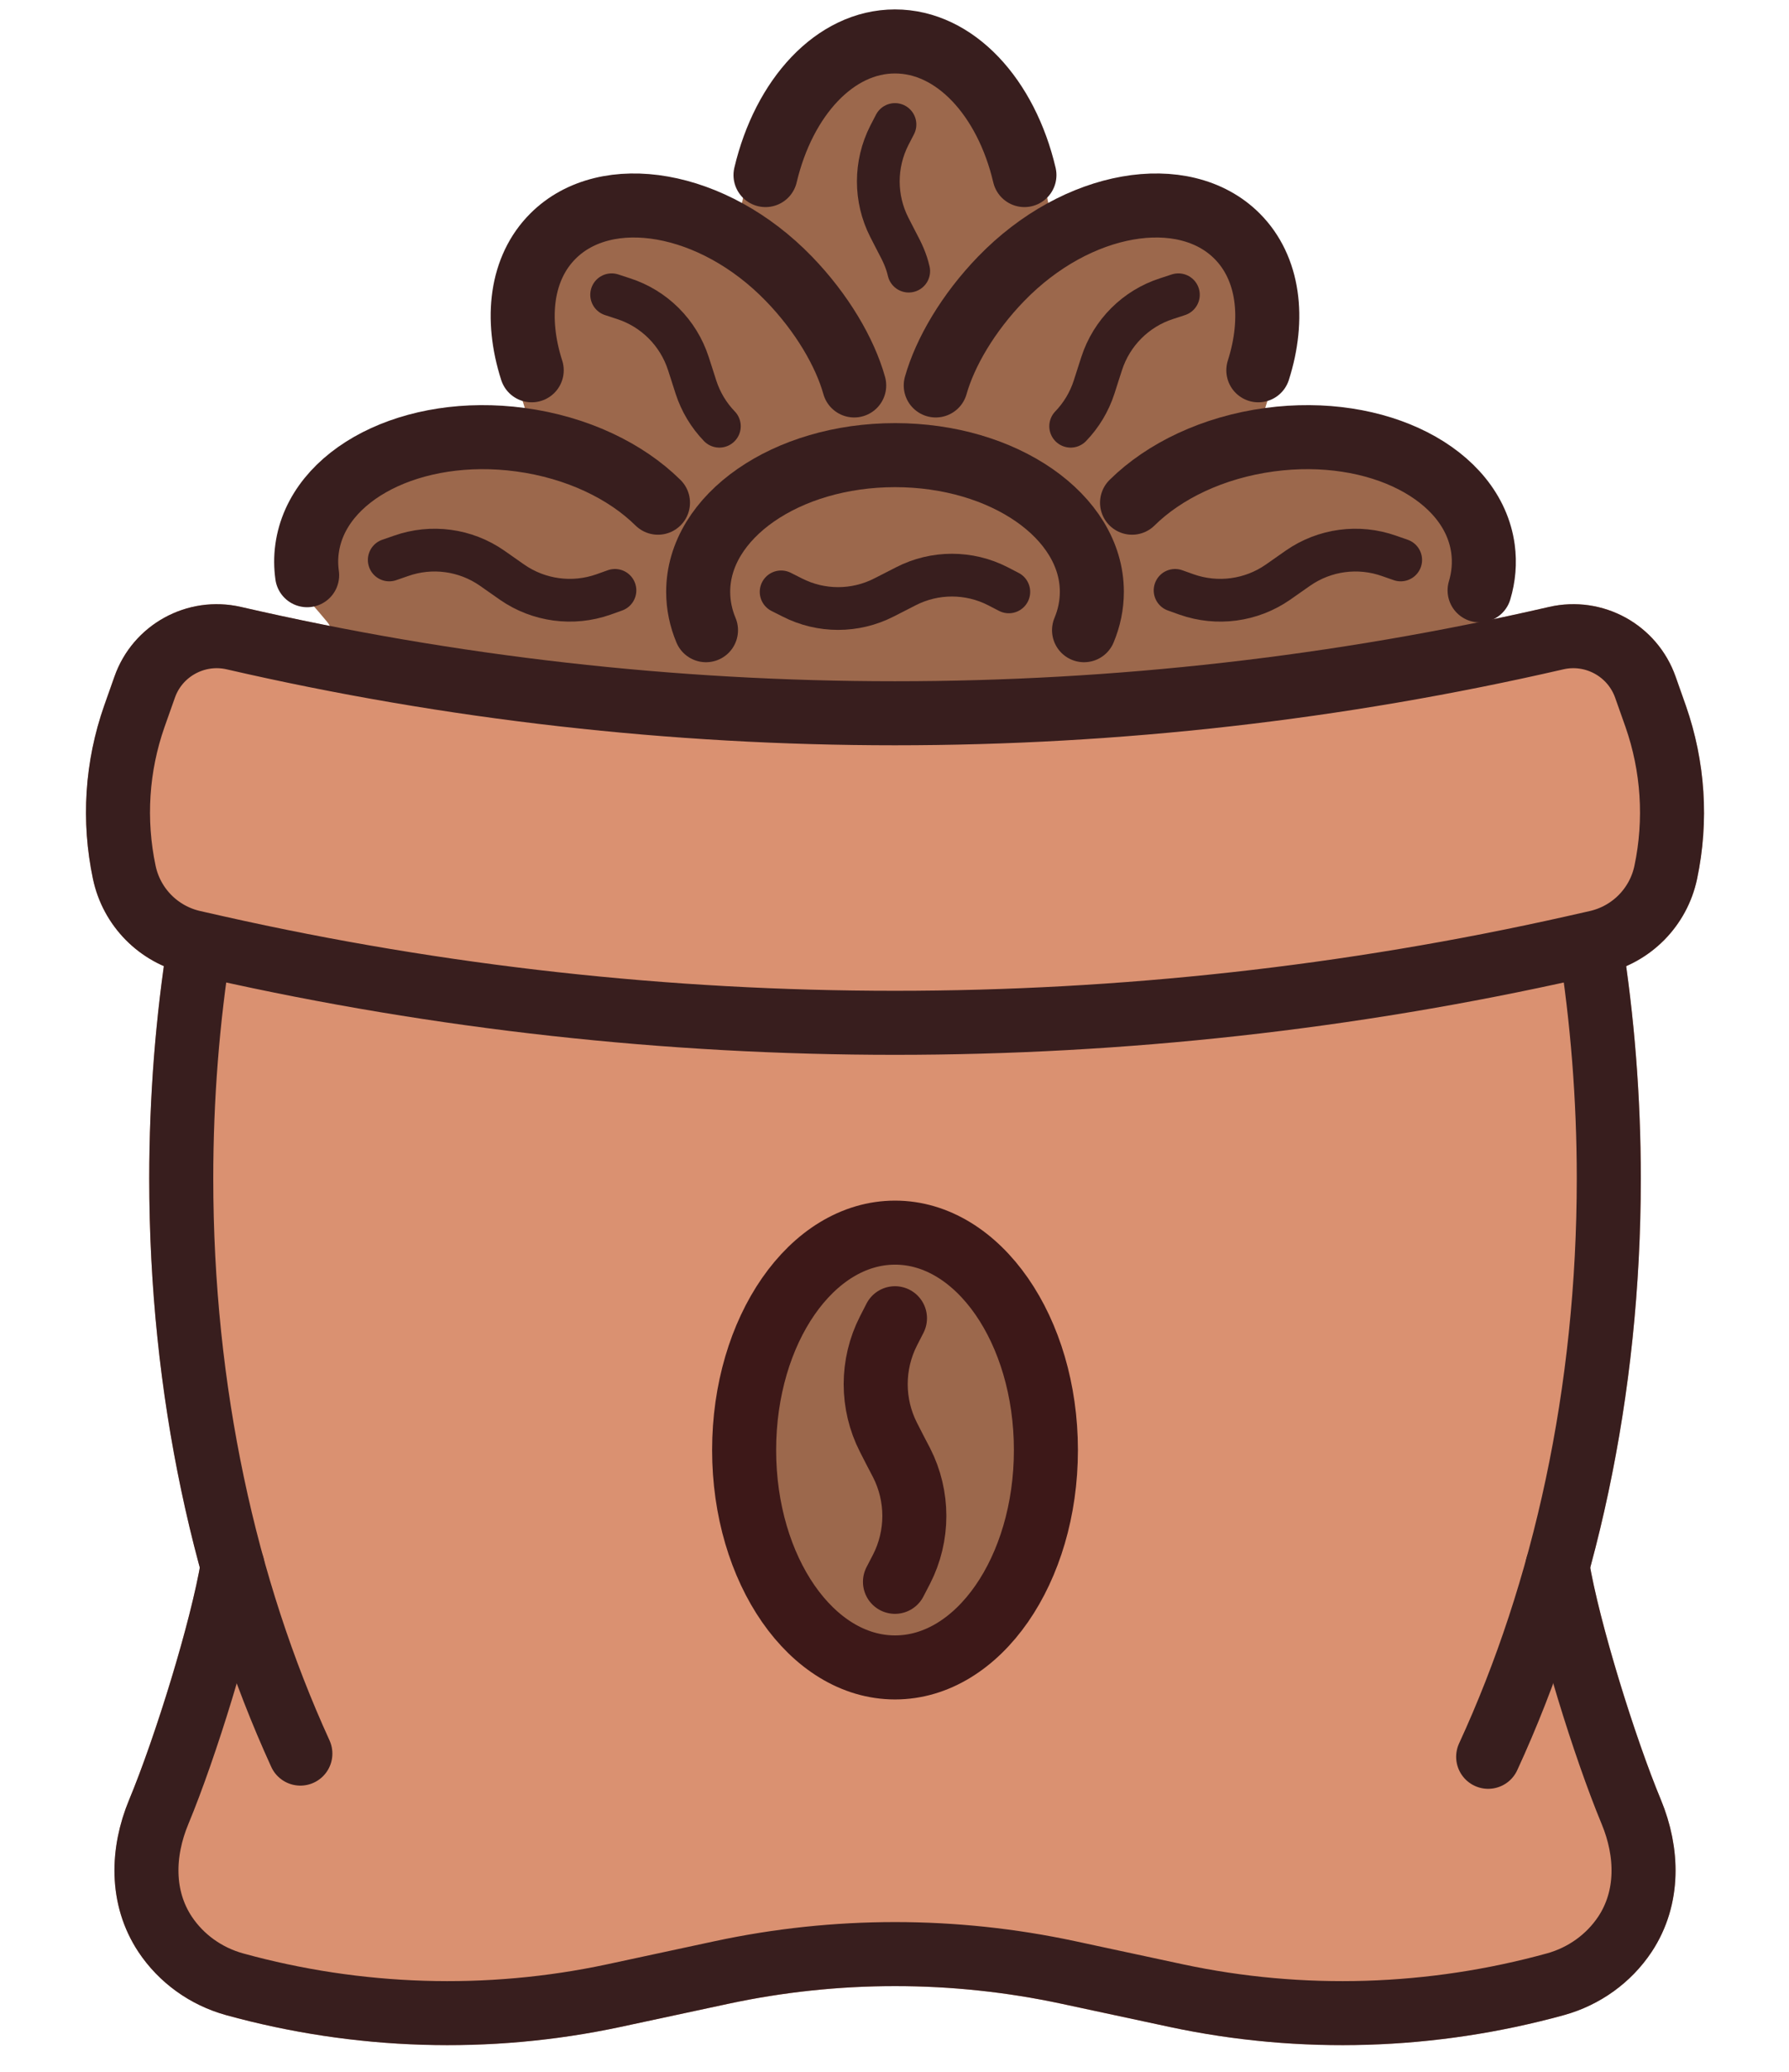 <svg width="19" height="22" viewBox="0 0 19 22" fill="none" xmlns="http://www.w3.org/2000/svg">
<path d="M2.123 16.646C2.066 16.954 1.958 17.367 1.832 17.786C1.685 18.275 1.514 18.769 1.373 19.109C1.262 19.375 1.206 19.661 1.218 19.941L1.219 19.95C1.232 20.221 1.312 20.487 1.47 20.726C1.578 20.889 1.716 21.031 1.874 21.145C2.026 21.255 2.2 21.34 2.384 21.392L2.399 21.397C3.081 21.585 3.784 21.691 4.491 21.712C5.193 21.733 5.899 21.67 6.589 21.523L7.735 21.278C8.317 21.153 8.911 21.09 9.506 21.09C9.808 21.09 10.106 21.106 10.397 21.137C10.688 21.167 10.982 21.215 11.276 21.278L12.422 21.523C13.112 21.67 13.817 21.733 14.52 21.712C15.227 21.691 15.929 21.585 16.612 21.397C16.802 21.344 16.981 21.258 17.137 21.145C17.295 21.031 17.433 20.889 17.541 20.726C17.699 20.487 17.778 20.221 17.792 19.95C17.807 19.666 17.749 19.377 17.638 19.109C17.497 18.768 17.325 18.274 17.178 17.784C17.053 17.367 16.945 16.955 16.888 16.648C16.964 16.369 17.032 16.084 17.092 15.794C17.309 14.754 17.426 13.652 17.426 12.514C17.426 12.085 17.409 11.657 17.376 11.232C17.351 10.907 17.315 10.582 17.27 10.259C17.423 10.192 17.56 10.097 17.676 9.98C17.847 9.806 17.971 9.583 18.023 9.333C18.088 9.027 18.11 8.715 18.09 8.406C18.07 8.097 18.007 7.79 17.904 7.494L17.796 7.185C17.698 6.909 17.505 6.69 17.265 6.558C17.025 6.427 16.737 6.38 16.452 6.446C14.169 6.971 11.838 7.234 9.506 7.234C7.173 7.234 4.842 6.971 2.559 6.446C2.273 6.38 1.986 6.427 1.747 6.559C1.507 6.69 1.313 6.909 1.215 7.186L1.107 7.494C1.004 7.79 0.941 8.097 0.921 8.406C0.901 8.714 0.923 9.027 0.988 9.333C1.04 9.583 1.164 9.806 1.335 9.98C1.45 10.097 1.588 10.192 1.741 10.259C1.696 10.581 1.661 10.905 1.635 11.231C1.603 11.656 1.585 12.085 1.585 12.514C1.585 13.643 1.701 14.738 1.915 15.774C1.976 16.07 2.045 16.361 2.123 16.646Z" fill="#DA9171"/>
<path d="M11.108 15.398C11.108 16.673 10.39 17.706 9.506 17.706C8.621 17.706 7.903 16.673 7.903 15.398C7.903 14.123 8.621 13.089 9.506 13.089C10.39 13.089 11.108 14.123 11.108 15.398Z" fill="#9C684C" stroke="#3D1818" stroke-width="0.68" stroke-miterlimit="10" stroke-linecap="round" stroke-linejoin="round"/>
<path d="M9.505 13.998L9.436 14.133C9.255 14.488 9.255 14.908 9.436 15.263L9.505 15.398L9.575 15.532C9.756 15.887 9.756 16.308 9.575 16.662L9.505 16.797" stroke="#3D1818" stroke-width="0.68" stroke-miterlimit="10" stroke-linecap="round" stroke-linejoin="round"/>
<path d="M2.119 10.021C1.992 10.822 1.925 11.657 1.925 12.514C1.925 14.773 2.391 16.872 3.19 18.621" stroke="#381E1E" stroke-width="0.68" stroke-miterlimit="10" stroke-linecap="round" stroke-linejoin="round"/>
<path d="M15.805 18.655C16.614 16.899 17.086 14.787 17.086 12.514C17.086 11.657 17.018 10.822 16.892 10.021" stroke="#381E1E" stroke-width="0.68" stroke-miterlimit="10" stroke-linecap="round" stroke-linejoin="round"/>
<path d="M7.947 1.816L7.857 2.275L7.443 2.124L7.252 2.064L7.06 2.022C6.799 1.977 6.544 1.985 6.314 2.047C6.102 2.103 5.91 2.208 5.752 2.361L5.711 2.402C5.626 2.493 5.555 2.598 5.5 2.714C5.443 2.834 5.403 2.963 5.382 3.096L5.381 3.112C5.362 3.246 5.358 3.384 5.371 3.522C5.384 3.666 5.414 3.816 5.461 3.967L5.61 4.45L5.102 4.454C4.886 4.455 4.674 4.481 4.473 4.527C4.269 4.575 4.082 4.642 3.919 4.725C3.677 4.849 3.475 5.011 3.328 5.202C3.194 5.376 3.105 5.579 3.074 5.801L3.063 5.961L3.077 6.145L3.094 6.194L3.122 6.234C3.239 6.322 3.356 6.462 3.473 6.602C3.564 6.711 3.49 6.787 3.573 6.804C4.608 7.02 5.574 7.189 6.542 7.302C7.506 7.416 8.477 7.476 9.53 7.476C10.629 7.476 11.662 7.419 12.685 7.304C13.7 7.191 14.717 7.017 15.787 6.785L15.782 6.782C15.766 6.782 15.751 6.78 15.757 6.769C15.792 6.699 15.831 6.591 15.863 6.423C15.876 6.356 15.908 6.27 15.926 6.2C15.941 6.096 15.945 6.051 15.948 5.948L15.935 5.793C15.904 5.575 15.815 5.375 15.682 5.201C15.535 5.01 15.333 4.849 15.092 4.725C14.929 4.642 14.742 4.575 14.538 4.528C14.337 4.481 14.125 4.455 13.909 4.454L13.401 4.45L13.55 3.967C13.596 3.818 13.627 3.665 13.639 3.516C13.652 3.367 13.648 3.225 13.628 3.097C13.606 2.954 13.563 2.818 13.501 2.692C13.444 2.577 13.369 2.471 13.277 2.378L13.257 2.36C13.1 2.207 12.906 2.103 12.695 2.046C12.466 1.985 12.212 1.977 11.952 2.022L11.761 2.064L11.568 2.124L11.157 2.274L11.065 1.816C11.01 1.588 10.932 1.376 10.834 1.189C10.737 1.003 10.618 0.836 10.485 0.698C10.343 0.552 10.184 0.437 10.014 0.36C9.857 0.289 9.685 0.251 9.506 0.251C9.326 0.251 9.154 0.289 8.997 0.361C8.826 0.437 8.668 0.552 8.528 0.697C8.393 0.836 8.273 1.003 8.176 1.19C8.079 1.376 8 1.588 7.947 1.816ZM15.785 6.782L15.811 6.78C15.819 6.778 15.802 6.781 15.785 6.782Z" fill="#9C684C"/>
<path d="M17.691 9.264C17.613 9.633 17.327 9.923 16.958 10.006L16.706 10.063C11.964 11.127 7.046 11.127 2.305 10.063L2.053 10.006C1.684 9.923 1.398 9.633 1.32 9.264C1.203 8.711 1.24 8.138 1.427 7.606L1.536 7.298C1.672 6.908 2.081 6.684 2.483 6.776C7.104 7.84 11.907 7.84 16.528 6.776C16.93 6.684 17.338 6.908 17.475 7.298L17.584 7.606C17.77 8.138 17.808 8.711 17.691 9.264Z" fill="#DA9171" stroke="#381E1E" stroke-width="0.68" stroke-miterlimit="10" stroke-linecap="round" stroke-linejoin="round"/>
<path d="M16.541 16.631C16.655 17.317 17.044 18.565 17.325 19.24C17.503 19.67 17.515 20.15 17.258 20.539C17.085 20.799 16.823 20.986 16.521 21.07C15.21 21.431 13.829 21.477 12.492 21.191L11.346 20.945C10.739 20.815 10.122 20.75 9.506 20.75C8.888 20.75 8.271 20.815 7.664 20.945L6.519 21.191C5.182 21.477 3.8 21.431 2.49 21.07C2.188 20.986 1.926 20.799 1.753 20.539C1.496 20.15 1.507 19.67 1.686 19.24C1.967 18.565 2.355 17.317 2.47 16.631" stroke="#381E1E" stroke-width="0.68" stroke-miterlimit="10" stroke-linecap="round" stroke-linejoin="round"/>
<path d="M8.13 1.859C8.325 1.034 8.867 0.44 9.505 0.44C10.144 0.44 10.686 1.034 10.88 1.859" stroke="#381E1E" stroke-width="0.68" stroke-miterlimit="10" stroke-linecap="round" stroke-linejoin="round"/>
<path d="M7.498 6.692C7.444 6.563 7.415 6.426 7.415 6.284C7.415 5.483 8.351 4.833 9.506 4.833C10.66 4.833 11.596 5.483 11.596 6.284C11.596 6.426 11.567 6.563 11.513 6.692" stroke="#381E1E" stroke-width="0.68" stroke-miterlimit="10" stroke-linecap="round" stroke-linejoin="round"/>
<path d="M12.023 5.338C12.363 5.002 12.882 4.75 13.484 4.669C14.629 4.515 15.643 5.034 15.75 5.828C15.77 5.977 15.757 6.125 15.714 6.269" stroke="#381E1E" stroke-width="0.68" stroke-miterlimit="10" stroke-linecap="round" stroke-linejoin="round"/>
<path d="M6.988 5.338C6.648 5.002 6.129 4.75 5.527 4.669C4.382 4.515 3.368 5.034 3.261 5.828C3.248 5.922 3.249 6.015 3.262 6.108" stroke="#381E1E" stroke-width="0.68" stroke-miterlimit="10" stroke-linecap="round" stroke-linejoin="round"/>
<path d="M9.938 4.093C10.037 3.743 10.281 3.323 10.633 2.96C11.437 2.13 12.571 1.94 13.138 2.507C13.476 2.845 13.54 3.381 13.364 3.932" stroke="#381E1E" stroke-width="0.68" stroke-miterlimit="10" stroke-linecap="round" stroke-linejoin="round"/>
<path d="M9.072 4.093C8.974 3.743 8.73 3.323 8.378 2.96C7.574 2.13 6.44 1.94 5.873 2.507C5.534 2.845 5.47 3.381 5.647 3.932" stroke="#381E1E" stroke-width="0.68" stroke-miterlimit="10" stroke-linecap="round" stroke-linejoin="round"/>
<path d="M9.651 2.879C9.645 2.852 9.637 2.826 9.629 2.8C9.612 2.748 9.59 2.697 9.565 2.647L9.505 2.531L9.445 2.414C9.289 2.108 9.289 1.745 9.445 1.438L9.505 1.322" stroke="#381E1E" stroke-width="0.454" stroke-miterlimit="10" stroke-linecap="round" stroke-linejoin="round"/>
<path d="M10.714 6.285L10.598 6.225C10.292 6.068 9.928 6.068 9.622 6.225L9.505 6.285L9.389 6.344C9.083 6.501 8.719 6.501 8.413 6.344L8.296 6.285" stroke="#381E1E" stroke-width="0.454" stroke-miterlimit="10" stroke-linecap="round" stroke-linejoin="round"/>
<path d="M14.876 5.946L14.753 5.903C14.428 5.788 14.068 5.836 13.785 6.033L13.678 6.108L13.571 6.183C13.288 6.379 12.928 6.427 12.603 6.313L12.48 6.269" stroke="#381E1E" stroke-width="0.454" stroke-miterlimit="10" stroke-linecap="round" stroke-linejoin="round"/>
<path d="M4.134 5.946L4.258 5.903C4.583 5.788 4.943 5.836 5.226 6.033L5.333 6.108L5.44 6.183C5.723 6.379 6.083 6.427 6.408 6.313L6.531 6.269" stroke="#381E1E" stroke-width="0.454" stroke-miterlimit="10" stroke-linecap="round" stroke-linejoin="round"/>
<path d="M12.515 3.13L12.39 3.171C12.063 3.276 11.806 3.533 11.7 3.861L11.66 3.985L11.62 4.11C11.569 4.268 11.483 4.41 11.371 4.526" stroke="#381E1E" stroke-width="0.454" stroke-miterlimit="10" stroke-linecap="round" stroke-linejoin="round"/>
<path d="M6.496 3.13L6.621 3.171C6.948 3.276 7.205 3.533 7.311 3.861L7.351 3.985L7.391 4.11C7.442 4.268 7.528 4.41 7.64 4.526" stroke="#381E1E" stroke-width="0.454" stroke-miterlimit="10" stroke-linecap="round" stroke-linejoin="round"/>
</svg>
